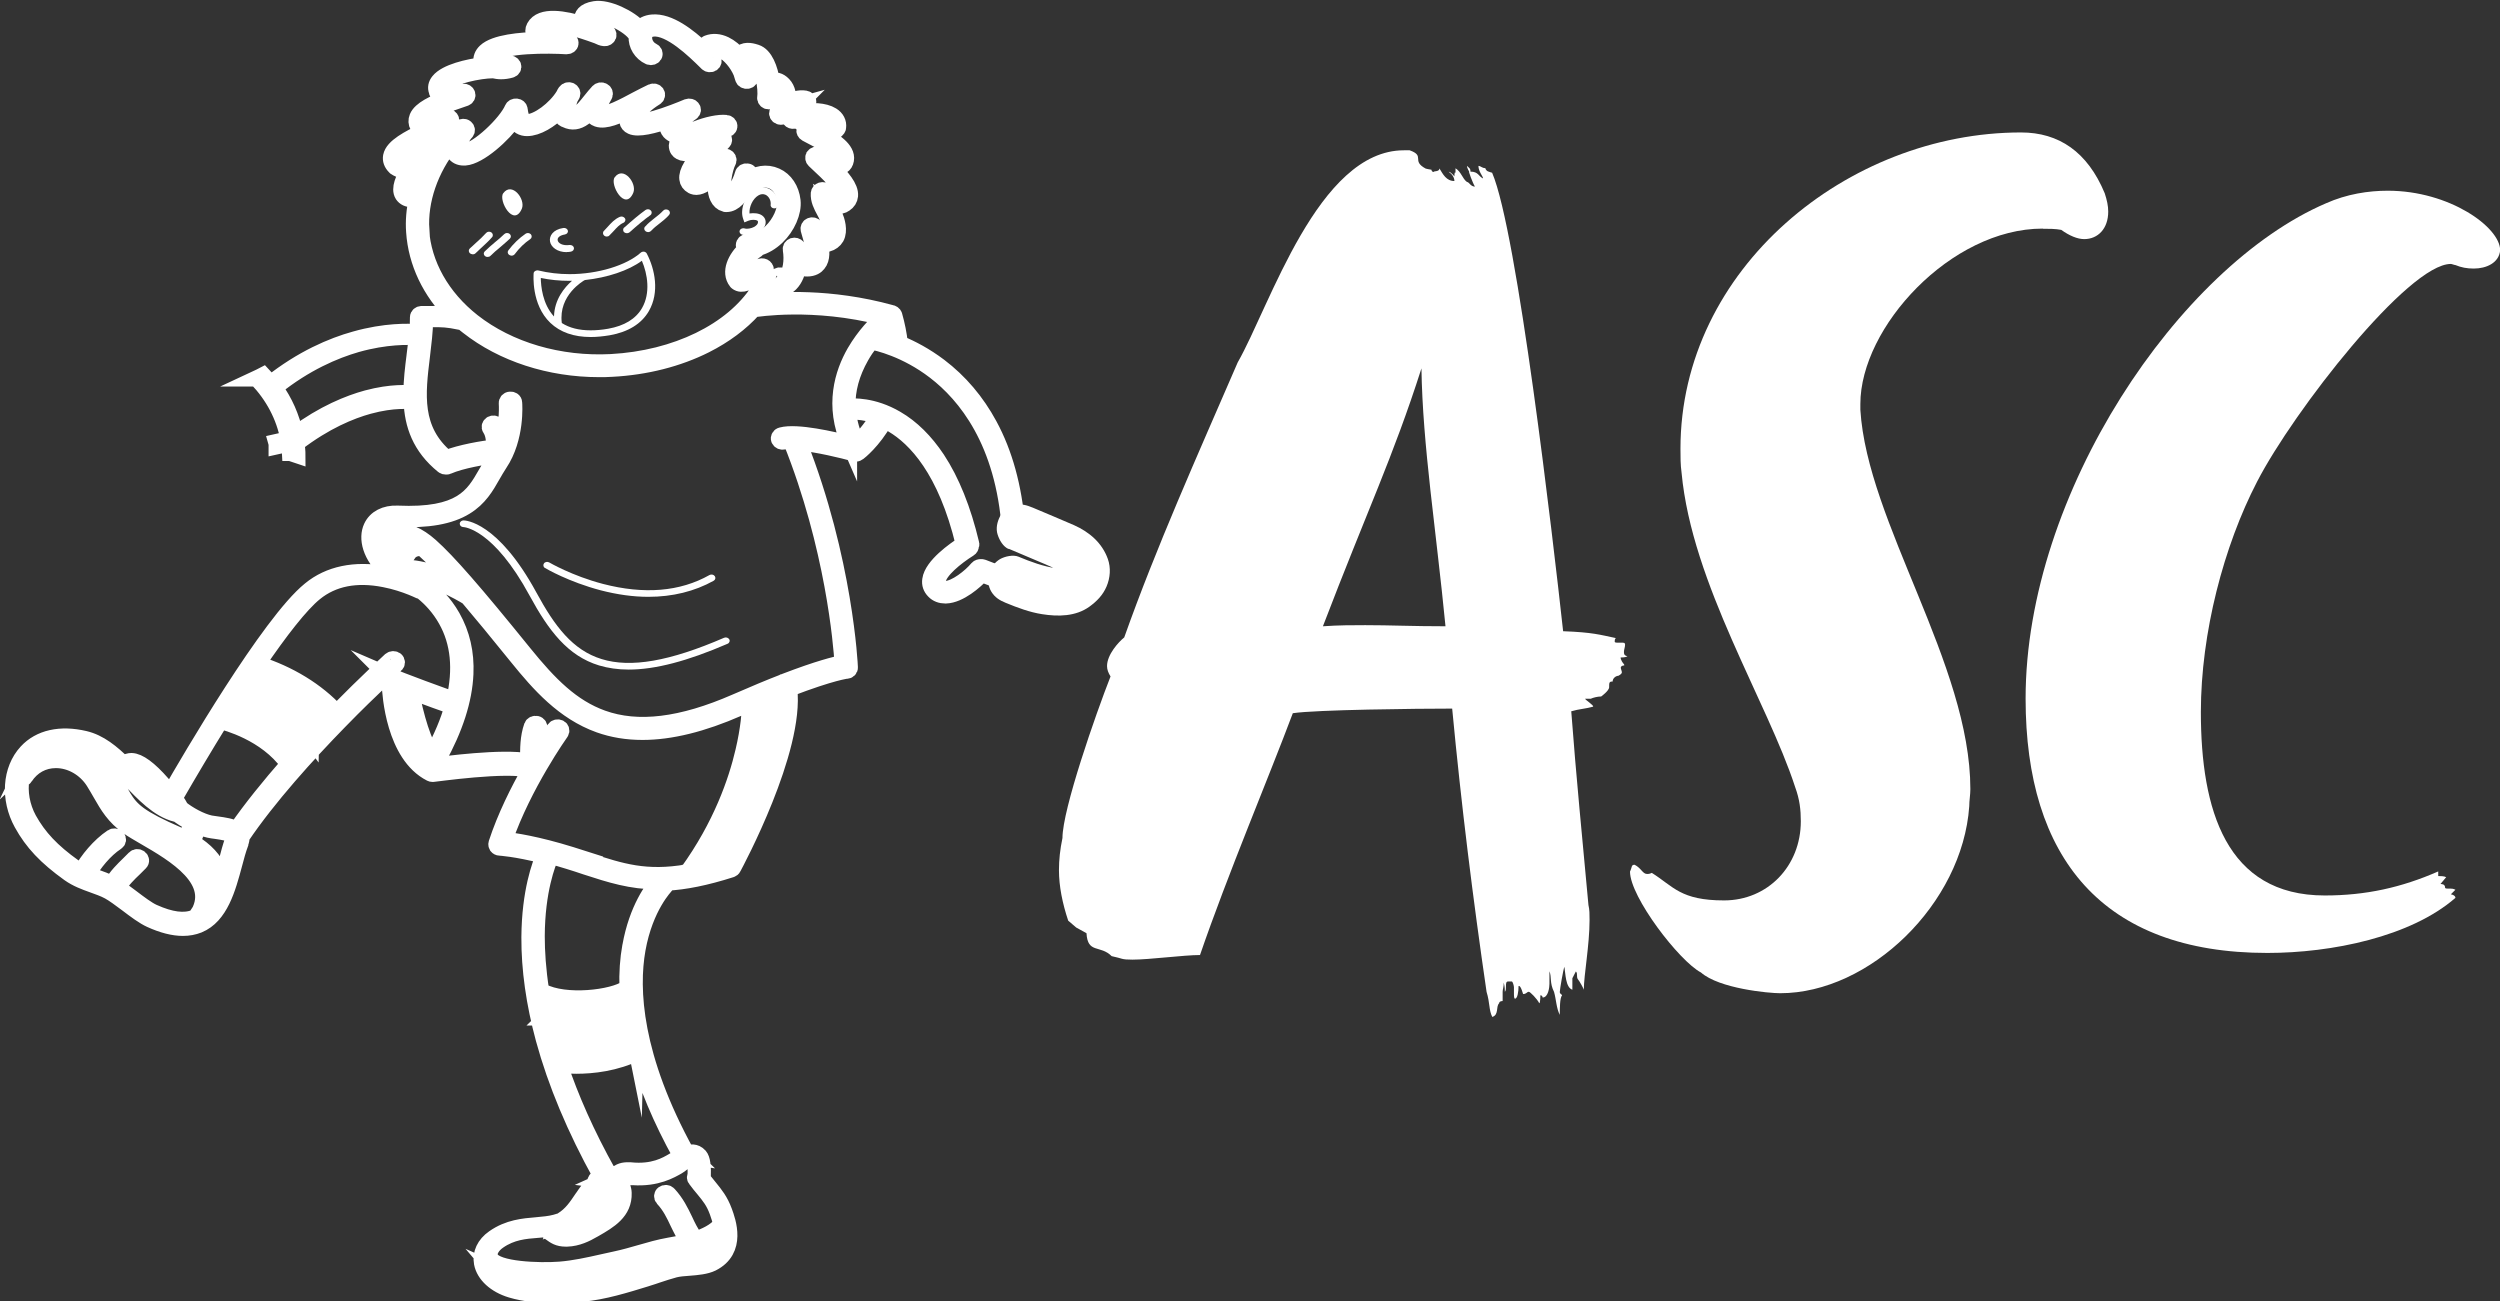 <svg xmlns="http://www.w3.org/2000/svg" id="a" viewBox="0 0 157.04 81.75"><rect x="0" y="0" width="157.04" height="81.75" fill="#333333" stroke="none"/><path d="M102.03,41.8c-.14,0-.22.07-.22.14s.07.22.07.29-.07.14-.22.22c-.14,0-.36.14-.36.36-.22,0-.22.07-.22.36,0,.22-.5.58-.5.58-.22,0-.5.07-.65.14h-.36c0,.07.58.43.5.5-.5.14-.86.14-1.37.29.29,3.89.72,8.28,1.08,12.17.07.29.07.58.07.94,0,1.58-.36,3.46-.36,4.39,0-.07-.29-.58-.36-.65-.07-.07-.07-.21-.07-.29s0-.14-.07-.22l-.22.43v.72c-.43-.14-.43-1.01-.5-1.44-.07.14-.29,1.44-.29,1.58s.14.14.14.22c-.14.14-.14.86-.14,1.22-.22-.43-.22-.94-.36-1.44-.29-.58-.14-.94-.29-1.3v.79c0,.21-.07.86-.43.86,0,0,0-.14-.14-.14,0,0,0,.5-.07.5-.14-.29-.58-.72-.65-.72-.14,0-.14.14-.36.14,0,.07-.14-.58-.29-.5,0,.36-.07.79-.22.79-.07,0-.07-.14-.07-.43v-.29c0-.07-.07-.36-.14-.36h-.22c-.14,0-.14.14-.14.29s0,.29-.07.36c0-.14,0-.29-.07-.58,0,.29-.07.43-.07.58v.58s-.22,0-.22.14c-.22.22,0,.72-.43.86-.22-.43-.14-.86-.36-1.58-.86-5.9-1.58-11.67-2.16-17.79-2.16,0-8.57.07-10.01.29-1.51,4.03-4.1,10.15-5.83,15.19-1.01,0-3.17.29-4.25.29-.72,0-.58-.07-1.3-.22-.72-.72-1.51-.14-1.58-1.44l-.65-.36-.5-.43c-.36-1.08-.58-2.16-.58-3.17,0-.65.07-1.3.22-2.02,0-1.8,2.09-7.78,3.02-10.15-.14-.22-.22-.43-.22-.65,0-.72.72-1.51,1.08-1.8,2.02-5.69,4.54-11.3,7.13-17.28,2.02-3.53,5.04-13.32,10.44-13.32h.36c1.01.36.07.65,1.01,1.15,0,0,.29.07.36.07,0,0,0,.14.14.14,0-.07.36,0,.36-.22.22.36.43.79.94.79,0-.22-.14-.43-.36-.58.14,0,.36.29.36.29,0,0,0-.36.07-.22v-.29c.36.22.43.65.72.86.14,0,.22.29.5.29-.14-.22-.43-1.01-.36-.94,0,0-.14-.22-.14-.36.14.14.22.14.22.36.5,0,.5.29.79.43,0-.14-.29-.43-.29-.79.14,0,.22.14.43.14.07.22.22.22.43.29,1.58,3.67,3.82,22.97,4.46,28.8,1.87.07,2.3.22,3.31.43-.07.07-.07.14-.07.22s.14.07.22.07h.29c.14,0,.14.07.14.14,0,.14-.07.29-.07.43s0,.22.22.29c-.14.07-.36.07-.43.07,0,.14.14.36.22.43ZM85.76,39.27c1.58,0,2.95.07,5.04.07-.58-5.98-1.44-11.38-1.51-16.2-1.8,5.62-3.38,8.86-6.19,16.2,1.01-.07,1.87-.07,2.66-.07Z" fill="#fff" stroke-width="0"></path><path d="M128.31,14.36c-5.76,0-11.45,6.19-11.45,11.02v.36c.43,7.06,6.91,15.99,6.91,23.83,0,.36-.07.72-.07,1.08-.43,6.12-6.26,11.74-11.88,11.74-.72,0-3.82-.29-4.97-1.3-1.37-.72-4.46-4.75-4.46-6.34.14-.29.07-.43.29-.43.43.22.5.58.79.58.07,0,.14,0,.29-.07,1.37.86,1.8,1.73,4.54,1.73s4.82-2.16,4.82-4.97c0-.72-.07-1.37-.36-2.16-1.73-5.33-6.48-12.75-7.13-19.73-.07-.5-.07-1.01-.07-1.51,0-11.31,10.51-19.87,21.39-19.87,2.38,0,4.18,1.22,5.26,3.82.14.43.22.79.22,1.15,0,1.08-.65,1.73-1.51,1.73-.43,0-.94-.22-1.44-.58-.36-.07-.79-.07-1.15-.07Z" fill="#fff" stroke-width="0"></path><path d="M149.99,11.98c3.89,0,7.06,2.3,7.06,3.74-.07.79-.86,1.15-1.66,1.15-.43,0-.79-.07-1.15-.22-.07,0-.22-.07-.29-.07-2.66,0-9.87,9.22-12.17,13.68-2.09,4.03-3.53,9.5-3.53,14.47,0,6.12,1.58,11.52,7.78,11.52,2.59,0,4.82-.5,7.13-1.51v.29c.14,0,.36,0,.5.07l-.36.43c.07,0,.29,0,.29.22,0,.07.07.07.36.07.07,0,.14,0,.29.07l-.29.29c.07,0,.29.07.29.22-2.81,2.45-7.78,3.46-11.81,3.46-10.37,0-15.19-5.98-15.19-15.98,0-12.89,9.65-27.15,18.87-31.11,1.3-.58,2.66-.79,3.89-.79Z" fill="#fff" stroke-width="0"></path><path d="M32.78,13.11c.25-.59-.62-1.72-1.17-.97-.32.44.65,2.18,1.17.97Z" fill="#fff" stroke-width="0"></path><path d="M39.78,12.11c.25-.59-.62-1.72-1.17-.97-.32.44.65,2.18,1.17.97Z" fill="#fff" stroke-width="0"></path><path d="M35.61,15.83c.08,0,.16,0,.24-.02.13-.02.22-.12.2-.24-.02-.12-.14-.19-.27-.18-.44.06-.72-.11-.75-.3-.03-.17.15-.31.45-.36.13-.02.22-.13.19-.24-.02-.11-.15-.19-.28-.17-.66.1-.9.51-.84.85.06.35.45.67,1.05.67Z" fill="#fff" stroke-width="0"></path><path d="M29.69,15.98c.06,0,.13-.02.18-.07.11-.11.23-.21.35-.33.24-.22.49-.45.69-.68.08-.09.06-.22-.04-.3-.1-.07-.25-.06-.33.03-.19.21-.43.44-.67.65-.12.11-.24.22-.36.33-.09.09-.08.22.01.3.05.04.1.06.16.06Z" fill="#fff" stroke-width="0"></path><path d="M30.45,15.79c-.09.09-.08.22.02.3.05.04.1.05.16.05.07,0,.13-.02.18-.07.19-.19.41-.38.62-.55.2-.17.41-.35.6-.53.09-.09.08-.22-.02-.3-.1-.08-.25-.07-.34.02-.17.17-.36.33-.57.5-.22.19-.45.38-.65.58Z" fill="#fff" stroke-width="0"></path><path d="M31.93,15.73c-.07.1-.04.23.07.29.04.02.09.04.13.04.08,0,.15-.03.2-.09.29-.39.61-.7.98-.95.1-.07.12-.2.04-.3-.08-.09-.23-.11-.33-.04-.41.28-.77.63-1.09,1.05Z" fill="#fff" stroke-width="0"></path><path d="M38.11,14.86c.06,0,.13-.02.17-.07.09-.09.18-.19.27-.28.19-.21.37-.41.6-.51.12-.05.17-.18.11-.28-.06-.1-.2-.15-.32-.1-.33.14-.55.39-.76.62-.08.09-.16.18-.24.26-.09.08-.08.22.01.3.05.04.1.06.16.06Z" fill="#fff" stroke-width="0"></path><path d="M39.21,14.29c-.09.08-.09.22,0,.3.05.04.11.06.17.06s.12-.02.17-.06c.5-.45.92-.8,1.3-1.07.1-.07.12-.21.03-.3-.08-.09-.23-.1-.33-.03-.39.28-.82.64-1.33,1.1Z" fill="#fff" stroke-width="0"></path><path d="M40.52,14.23c-.08.09-.07.22.04.3.04.03.1.05.15.05.07,0,.14-.03.19-.08.16-.17.34-.32.54-.47.2-.16.41-.32.59-.53.08-.09.07-.22-.04-.3-.1-.07-.25-.06-.33.03-.16.17-.34.32-.54.47-.2.16-.41.32-.59.53Z" fill="#fff" stroke-width="0"></path><path d="M45.49,40.06c-3.42,1.48-5.87,1.91-7.7,1.34-1.82-.56-2.95-2.07-4.09-4.17-2.44-4.49-4.49-4.54-4.58-4.54-.13,0-.24.09-.24.21s.1.21.24.21c.02,0,1.87.1,4.15,4.31,1.19,2.19,2.39,3.78,4.36,4.38.57.17,1.19.26,1.86.26,1.67,0,3.69-.53,6.21-1.62.12-.05.17-.18.11-.28-.06-.1-.2-.15-.32-.1Z" fill="#fff" stroke-width="0"></path><path d="M34.24,35.68c.06.04,1.48.87,3.49,1.4,1.04.27,2.04.41,3,.41,1.51,0,2.9-.34,4.1-1.01.11-.06.14-.19.07-.29-.07-.1-.22-.13-.33-.07-1.86,1.05-4.11,1.23-6.69.56-1.95-.51-3.36-1.34-3.38-1.35-.11-.06-.26-.04-.33.06-.07.1-.04.23.06.29Z" fill="#fff" stroke-width="0"></path><path d="M37.11,21.17c.37,0,.77-.04,1.19-.11,1.15-.2,2-.72,2.46-1.52.68-1.18.38-2.63-.13-3.61-.03-.06-.1-.11-.17-.12-.08-.01-.15.01-.21.06-.9.8-2.69,1.35-4.47,1.35-.68,0-1.34-.08-1.96-.23-.07-.02-.14,0-.2.03-.06.04-.1.09-.1.16,0,.08-.16,1.94,1.05,3.1.62.59,1.47.89,2.54.89ZM36.73,17.6s.01,0,.02-.01c1.4-.15,2.73-.59,3.57-1.21.36.84.55,2.03.01,2.97-.39.68-1.11,1.12-2.13,1.3-.39.07-.76.1-1.1.1-.72,0-1.33-.15-1.81-.46,0,0,0,0,0-.01-.22-1.74,1.36-2.64,1.43-2.68ZM35.77,17.64c.05,0,.11,0,.16,0-.48.42-1.1,1.17-1.13,2.24-.73-.79-.82-1.92-.83-2.42.57.12,1.17.18,1.79.18Z" fill="#fff" stroke-width="0"></path><path d="M46.62,14.74c.1.03.2.05.32.05.23,0,.48-.06.69-.18.26-.14.43-.35.46-.57.03-.22-.06-.4-.24-.52-.2-.13-.5-.15-.77-.11-.03-.41.2-.92.55-1.13.16-.1.32-.11.47-.04.21.11.34.37.31.62-.02.12.08.22.21.23.13.01.25-.07.26-.18.05-.41-.16-.83-.53-1.03-.31-.16-.67-.15-.98.05-.57.35-.9,1.22-.69,1.81l.08.23.24-.1c.18-.08.46-.08.57-.01.02.01.06.04.04.13-.01.09-.1.18-.23.26-.19.1-.45.15-.6.1-.12-.04-.26.01-.31.12-.05.11.02.23.14.27Z" fill="#fff" stroke-width="0"></path><path d="M54.69,21.45c.45.08,2.22.49,4.03,1.88,1.93,1.48,4.32,4.4,4.71,9.95,0,.11.11.2.24.2,0,0,.01,0,.02,0,.06,0,.11-.02.14-.05.08,0,.16-.01.24-.02v-.42c-.06,0-.12,0-.18.01-.2-2.41-.78-4.53-1.74-6.3-.8-1.48-1.85-2.72-3.14-3.7-.89-.67-1.75-1.12-2.48-1.42-.06-.57-.18-1.17-.35-1.77-.03-.09-.12-.15-.22-.16-3.85-1.06-7.12-.82-8.23-.69.14-.19.28-.38.4-.58.12-.02.25-.07.38-.15.01,0,.03,0,.04,0,.02,0,.04,0,.05,0,.43,0,.78-.14,1.05-.4.3-.3.46-.74.52-1.19.13.14.3.24.53.23.38,0,.59-.16.69-.29.28-.33.23-.86.12-1.38.13.08.27.12.42.12.02,0,.04,0,.06,0,.24-.07.43-.21.54-.4.24-.44.04-1.07-.1-1.4-.06-.14-.13-.28-.2-.42-.07-.13-.14-.26-.19-.39.37.22.76.31,1.03.11.2-.13.31-.31.33-.52.05-.54-.53-1.2-1.18-1.84.22.05.43.06.6,0,.14-.05.24-.15.29-.29.24-.67-.57-1.25-1.45-1.73.41-.02.78-.09.96-.35.02-.03.03-.06.03-.09.04-.31-.1-.58-.39-.76-.48-.3-1.29-.31-1.91-.21,0,0,0,0,0,0,.16-.16.35-.34.42-.59.02-.06,0-.12-.03-.16-.03-.05-.09-.08-.15-.09-.41-.07-.79.07-1.09.26.05-.43-.02-.86-.29-1.14-.27-.28-.5-.28-.65-.23-.03,0-.05.02-.07.03-.12-.78-.43-1.64-1-1.82-.16-.05-.63-.21-.92.03-.06.05-.11.12-.14.19-.25-.3-.56-.56-.89-.72-.38-.18-.75-.21-1.09-.08-.01,0-.02.01-.04.02-.17.1-.26.23-.29.36-.87-.81-2.09-1.78-3.15-1.68-.34.03-.62.17-.79.39-.61-.69-2.02-1.36-2.82-1.23-.7.11-.8.44-.8.63,0,.11.04.22.1.34-1.2-.37-2.67-.64-3.1.16-.09.16-.08.32,0,.47.07.13.21.24.38.33-1.26.02-2.86.17-3.45.73-.2.19-.29.42-.25.67,0,0,0,0,0,0,.01.07.04.13.09.19-.92.11-2.32.43-2.78,1.01-.16.2-.2.41-.12.62,0,.07.05.17.16.26.11.09.28.15.47.2-.81.3-1.64.68-1.85,1.18-.08.19-.07.39.03.57,0,0,.01.02.02.03.11.15.28.21.47.22-.03.01-.05.03-.08.04-.97.48-1.97.98-2.09,1.6-.04.23.03.45.24.66,0,0,.02.02.03.03.29.2.57.22.84.19-.32.48-.63,1.15-.38,1.54.12.18.32.28.6.28.09,0,.19,0,.29-.03-.16.69-.22,1.39-.17,2.07.13,1.93,1,3.76,2.49,5.24-.51-.09-.83-.08-1.38-.08-.15,0-.32,0-.51,0-.02,0-.04,0-.06,0-.02,0-.04,0-.06,0-.13,0-.24.09-.24.21,0,.31-.01.62-.04.93-.55-.04-2-.09-3.91.45-1.44.4-3.33,1.2-5.31,2.77-.14-.18-.29-.35-.45-.52-.15.08-.31.15-.46.22h.04c1.02,1.06,1.73,2.37,1.99,3.81-.26.06-.51.11-.77.17.02.07.03.14.03.21,0,.02,0,.04,0,.07.26-.06.53-.12.79-.17.03.19.04.39.05.59,0,0,.02,0,.03,0,.08.02.24.08.45.15,0-.26-.03-.51-.06-.76,1.8-1.38,3.4-2.03,4.52-2.34,1.6-.44,2.62-.3,2.64-.3.02,0,.04,0,.06,0,.06,1.46.52,2.86,1.99,4.05.05.04.1.05.16.05,0,0,0,0,.01,0,0,0,.01,0,.02,0,.04,0,.07,0,.11-.02.8-.36,2.39-.63,2.99-.68,0,.03.02.05.04.07-.06.11-.12.21-.19.32-.17.25-.31.5-.46.75-.79,1.38-1.54,2.69-5.56,2.51-.76-.03-1.37.28-1.63.85-.32.69-.1,1.8,1.04,2.82-.07.03-.14.06-.21.1,0,0-.02.01-.02.02-1.85-.33-3.47,0-4.67.99-2.54,2.05-7.59,10.7-8.78,12.78-.16-.2-.33-.41-.49-.59-.82-.94-1.48-1.42-1.94-1.43-.13,0-.33.03-.48.21-.74-.73-1.52-1.38-2.46-1.6-1.53-.36-2.83-.07-3.65.82-1.03,1.11-1.15,2.96-.3,4.5.66,1.2,1.52,2.11,2.97,3.15.48.34.98.52,1.48.7.35.13.69.24,1.02.42.31.17.71.47,1.14.79.51.39,1.05.79,1.47.98.77.35,1.44.52,2.04.52.35,0,.68-.06.98-.18,1.37-.56,1.84-2.3,2.25-3.83.12-.46.24-.9.38-1.28,0-.01,0-.03,0-.05,0,0,0,0,0,0,.07-.14.08-.26.07-.36,0,0,0-.01.01-.02,1.69-2.5,4.13-5.19,6.15-7.26,0,0,.01-.01.02-.02,1.03-1.06,1.95-1.94,2.59-2.55.02.02.05.04.08.06.14.06.29.13.46.2.02.62.27,4.42,2.57,5.59.04.02.08.03.12.03.01,0,.03,0,.04,0,.05,0,4.7-.67,6.08-.25-.73,1.28-1.56,2.93-2.11,4.61-.02.06,0,.13.03.18.04.05.11.09.18.09.01,0,.99.05,2.77.5-.23.52-.89,2.24-.91,5.12-.01,2,.29,4.15.9,6.4.75,2.75,1.96,5.64,3.6,8.6-.05.02-.09.04-.14.06-.14.08-.22.21-.25.37,0,.03,0,.06,0,.08-.3.17-.49.45-.65.68-.05.07-.09.14-.14.2-.37.55-.68,1.02-1.26,1.38-.02.01-.03.03-.05.04-.13.04-.26.08-.37.11-.37.1-.76.13-1.18.17-.82.07-1.76.14-2.69.79-.59.41-.86.99-.75,1.59.14.74.84,1.38,1.83,1.68.86.26,1.85.34,2.76.34.63,0,1.22-.04,1.73-.09,1.35-.13,2.7-.55,4-.95l.12-.04c.19-.06.39-.12.58-.19.37-.12.75-.25,1.1-.34.24-.06.55-.09.88-.11.53-.04,1.07-.09,1.46-.28,1.66-.83.99-2.66.77-3.26-.26-.7-.56-1.06-.94-1.53-.12-.15-.26-.32-.41-.51.03-.83-.03-1.25-.2-1.45-.14-.16-.3-.21-.42-.22-.13-.01-.26.02-.38.07-3.35-6.08-3.54-10.33-3.1-12.82.48-2.71,1.77-3.99,1.78-4.01.05-.05.07-.12.06-.18,1.12-.06,2.41-.31,4.04-.83.06-.02.11-.06.13-.11.16-.3,3.98-7.4,3.52-11.25,2.72-1.04,3.58-1.12,3.59-1.12.13,0,.23-.1.22-.22,0-.07-.3-6.76-3.21-14.12,1.16.09,2.8.5,3.5.69.02,0,.05.01.07.01.07,0,.13-.03.18-.07,0,0,0,0,0,0,0,0,0,0,0,0,.04-.03.91-.7,1.65-2.01.16.07.32.16.49.26,1.42.84,3.34,2.82,4.46,7.5-.55.35-1.98,1.35-2.1,2.24-.04.27.04.51.24.71.18.19.43.28.71.28.01,0,.03,0,.04,0,.86-.03,1.84-.9,2.25-1.34.63.25,1.37.5,1.97.7.1.03.2.07.29.1.04.02.09.03.13.05v-.45c-.08-.03-.17-.06-.25-.09-.63-.22-1.42-.48-2.06-.74-.04-.02-.09-.02-.13-.02-.08,0-.17.02-.22.08-.44.53-1.38,1.27-1.99,1.29-.16,0-.27-.04-.37-.14-.11-.11-.15-.23-.13-.38.08-.61,1.12-1.46,1.98-2,.07-.04.1-.11.1-.18.03-.04.04-.09.02-.14-.51-2.15-1.23-3.94-2.14-5.32-.74-1.11-1.6-1.97-2.57-2.53-1.47-.86-2.73-.79-3.06-.76-.03-1.05.26-2.1.85-3.14.18-.32.38-.61.58-.87ZM26.04,22.32c-.1.79-.2,1.6-.2,2.39-.18-.02-1.22-.12-2.79.3-1.13.31-2.72.94-4.5,2.26-.22-1.06-.66-2.05-1.29-2.92,1.92-1.54,3.76-2.32,5.15-2.72,1.84-.52,3.26-.48,3.76-.44-.04.38-.08.75-.13,1.12ZM56.03,21.38c-.44-.16-.8-.25-1.04-.3.32-.38.62-.66.82-.84.1.39.17.77.22,1.14ZM25.69,11.94c-.18-.28.41-1.3.71-1.52.08-.06.11-.17.05-.26-.05-.09-.16-.13-.27-.1-.07.02-.14.04-.21.05-.38.1-.6.15-.84,0-.12-.13-.12-.23-.11-.29.08-.42,1.06-.91,1.85-1.3.57-.29,1.12-.56,1.41-.82.08-.07.09-.18.03-.26-.06-.08-.17-.12-.28-.09-.09.03-.2.06-.3.1-.24.08-.96.33-1.08.22-.04-.08-.04-.14,0-.22.21-.47,1.5-.92,2.28-1.18.1-.04.2-.07.29-.1.11-.04.17-.14.14-.25-.03-.1-.14-.17-.25-.16-.54.05-1.1-.05-1.19-.15,0-.02,0-.04-.01-.05-.04-.09-.02-.18.05-.27.41-.51,2.18-.87,2.99-.87.02,0,.03,0,.05,0,.14.03.3.06.48.06.19,0,.4-.03.61-.09.13-.04.19-.15.15-.26-.04-.11-.17-.17-.3-.14-.46.13-.86.05-1.06-.06-.1-.05-.14-.11-.15-.14-.02-.12.02-.22.12-.32.71-.67,3.66-.63,4.74-.56.13,0,.24-.07.25-.18.02-.11-.07-.21-.2-.23-.87-.13-1.53-.36-1.65-.56-.02-.03-.02-.05,0-.1.18-.34.95-.54,3.53.41.16.08.31.14.43.15.12.02.23-.05.27-.15.03-.1-.02-.21-.14-.25l-.12-.05c-.07-.03-.15-.06-.24-.09-.32-.18-.68-.49-.68-.7,0-.12.26-.18.41-.21.7-.11,2.33.76,2.54,1.35-.04.51.28,1.04.79,1.27.12.05.26.01.32-.09.06-.1.01-.23-.1-.28-.41-.19-.59-.64-.52-.96.04-.18.16-.4.55-.44,1.07-.1,2.59,1.38,3.31,2.09l.08.08c.08.08.22.09.31.03.1-.06.13-.18.07-.27-.27-.44-.26-.58-.14-.66.2-.07.42-.04.66.07.52.25,1,.86,1.23,1.4.01.04.03.08.04.12.03.1.06.19.08.26.03.11.15.18.28.16.13-.02.21-.13.18-.25-.03-.14-.08-.28-.14-.43-.09-.27-.21-.71-.1-.8.03-.02.15-.04.43.05.45.15.77,1.44.76,2.26-.01.12-.02.21-.02.25,0,.11.1.21.22.21.13,0,.24-.08.25-.19,0-.07.01-.15.02-.24.03-.25.1-.44.16-.49.02,0,.06.03.13.11.29.3.22.99-.01,1.48-.05.11,0,.23.13.28.03.01.06.02.09.02.09,0,.17-.04.21-.11.03-.02.06-.04.09-.07.1-.14.41-.45.78-.55-.04.04-.08.08-.12.13-.16.16-.35.35-.42.6-.02.08.01.16.08.21.07.05.17.06.25.02.4-.17,1.58-.29,2.07.01.13.08.19.18.19.31-.18.15-.79.12-1.16.11-.09,0-.18,0-.26,0-.11,0-.21.06-.23.15-.03.09.02.19.11.24l.13.07c.82.42,2.07,1.06,1.88,1.58,0,.03-.02.03-.03.03-.17.07-.7-.15-.96-.25-.09-.04-.18-.07-.26-.1-.1-.04-.22,0-.28.08-.06.08-.05.19.02.26.07.06.13.12.2.19.69.64,1.63,1.52,1.58,2.01,0,.09-.05.16-.15.22,0,0-.01,0-.02.01-.08.06-.48-.07-.9-.48-.06-.06-.17-.09-.26-.06-.09.03-.15.1-.16.19-.03.42.16.78.35,1.13.07.13.14.26.19.39.19.45.24.85.12,1.07-.05.08-.11.14-.22.17-.2-.02-.44-.35-.65-.64h0c-.06-.1-.19-.13-.29-.09-.11.04-.16.14-.14.24.02.07.05.16.07.25.15.51.41,1.36.14,1.67-.04.05-.12.12-.33.12,0,0,0,0,0,0-.16,0-.27-.24-.38-.54-.06-.15-.11-.29-.19-.39-.06-.08-.18-.11-.28-.08-.1.04-.17.13-.15.23.11.65.03,1.49-.38,1.89-.04.04-.09.08-.14.12.01-.01.02-.02.03-.04.08-.09.06-.22-.04-.3-.1-.07-.25-.06-.33.04-.51.57-.77.61-.81.59-.11-.06-.15-.47.09-.95.04-.08.02-.17-.05-.23-.07-.06-.17-.08-.26-.05-.13.05-.28.16-.47.29-.17.12-.54.4-.69.41-.27-.44.15-1.26.93-1.76.04-.03.07-.07.09-.11.41-.11.8-.34,1.16-.68.66-.63,1.07-1.57.99-2.28-.08-.72-.47-1.31-1.04-1.56-.59-.27-1.27-.15-1.72.26.07-.17.1-.29.1-.29.03-.11-.05-.23-.18-.25-.13-.03-.26.04-.29.16-.16.59-.66,1.48-1,1.52-.04-.02-.09-.06-.14-.16-.25-.51,0-1.73.23-2.16.05-.1,0-.22-.11-.27-.11-.05-.25-.02-.31.08-.15.22-.48.62-.85.96-.46.42-.7.5-.76.49-.05-.03-.08-.07-.09-.13-.02-.18.1-.76,1.74-2.28l.05-.05c.08-.07.09-.18.03-.26-.06-.08-.17-.12-.27-.09-.24.07-.51.17-.8.29-.32.12-.66.25-.94.33-.37.1-.46.06-.46.06,0,0,0-.01,0-.05,0-.11.1-.24.28-.37.17-.13.4-.25.66-.36.22-.06.42-.13.59-.19.01,0,.02-.01.04-.02.39-.11.77-.16,1.01-.14.13.01.25-.07.26-.18.02-.12-.08-.22-.21-.23-.44-.05-1.21.11-1.87.38-.57.14-1.12.17-1.31-.02-.04-.04-.04-.07-.04-.1.03-.22.51-.54.79-.73.1-.07.2-.13.27-.19.09-.07.11-.19.04-.27-.06-.09-.19-.12-.3-.08-.43.18-1.27.52-2.04.74-1.01.29-1.25.2-1.28.18.09-.63.76-1.16,1.31-1.5.1-.06.13-.19.07-.28-.06-.1-.2-.13-.31-.08-.28.13-.6.3-.95.48-.76.41-1.9,1.02-2.29.88-.06-.02-.08-.05-.09-.07-.1-.22.2-.78.37-1.08.05-.1.01-.21-.09-.27-.1-.06-.23-.04-.31.04-.17.18-.33.38-.49.58-.54.68-.9,1.08-1.31.87-.02,0-.04-.02-.06-.02,0,0-.03-.03-.04-.1-.06-.23.03-.65.14-.91.04-.07.08-.14.12-.21.05-.1,0-.22-.1-.27-.11-.05-.24-.02-.31.07-.04.06-.09.13-.13.23-.52.85-1.63,1.68-2.29,1.68-.25,0-.4-.26-.46-.79-.01-.1-.1-.18-.21-.19-.11-.01-.21.04-.25.13-.39.92-2.19,2.63-3.01,2.7-.14.01-.2-.04-.23-.09-.16-.24.03-.76.24-1.02.03-.03.06-.06.09-.1.08-.09.07-.21-.02-.29-.09-.08-.24-.07-.33,0-.04.03-.07.07-.11.11-.62.61-1.34.83-1.98,1.03-.16.05-.3.1-.45.15-.12.04-.18.17-.13.27.05.11.19.16.31.12.13-.05.28-.09.43-.14.16-.05.34-.1.51-.17-.55.81-.97,1.69-1.22,2.58-.32.09-.54.09-.6,0ZM26.47,14.44c-.12-1.83.56-3.81,1.86-5.43,0,0,.01-.02.02-.02.03-.01.05-.03.08-.05-.04.24-.02.48.1.66.13.2.34.3.6.3.03,0,.05,0,.08,0,.9-.07,2.39-1.41,3.1-2.42.19.46.52.57.79.57.66,0,1.46-.5,2.08-1.12,0,.11.02.22.06.31.08.18.21.26.32.29.37.18.74.13,1.11-.14.16-.11.3-.26.45-.43,0,.07.02.14.05.2.06.14.19.25.36.31.49.17,1.29-.17,2.12-.6-.14.22-.23.45-.25.7,0,.02,0,.03,0,.05.02.14.12.26.26.32.42.2,1.39-.04,2.39-.39-.07.1-.12.2-.13.31-.02.15.03.29.14.42.18.19.45.27.77.29-.2.18-.31.38-.32.57,0,0,0,0,0,0,0,.23.12.35.22.4.32.19.84.03,1.64-.27-.87.89-1.26,1.54-1.2,1.97.02.19.13.34.31.44.08.04.21.09.39.05.34-.07.77-.41,1.14-.78-.09.51-.11,1.08.07,1.45.1.21.25.35.46.41.02,0,.04.01.06.01.01,0,.02,0,.03,0,.5,0,.89-.53,1.14-1.02.02.02.05.04.08.06.12.06.26.02.32-.09.27-.44.86-.61,1.35-.39.63.28.76,1.01.78,1.23.07.59-.3,1.41-.87,1.95-.31.29-.81.64-1.47.63-.13,0-.24.09-.24.21,0,.09.06.17.15.2-.69.62-1.08,1.5-.62,2.09.01.01.02.03.04.04.32.25.76-.02,1.15-.29-.05.32,0,.62.21.79-1.65,2.56-5.19,4.29-9.26,4.51-3.25.17-6.42-.76-8.7-2.55-1.94-1.53-3.09-3.58-3.24-5.76ZM8.22,48.12h0c.22,0,.75.33,1.56,1.25.4.45.72.89.92,1.19-.79-.38-1.49-1.12-2.23-1.91-.13-.13-.25-.27-.38-.4.05-.13.11-.13.13-.13ZM5.18,46.72c1.1.26,2.03,1.25,2.94,2.2.89.94,1.81,1.92,2.93,2.21.03,0,.06,0,.08,0,.24.19.54.38.87.55-.06.35-.1.45-.19.63-.04.09-.09.19-.15.35-.13-.07-.27-.13-.41-.19-2.51-1.09-2.99-1.57-3.5-2.4-.1-.17-.21-.37-.32-.59-.48-.91-1.13-2.16-2.53-2.67-.43-.16-.84-.22-1.21-.22.45-.05.94,0,1.48.12ZM12.32,57.55s-.02.03-.02.05c-.02,0-.04.02-.06.03-.66.27-1.51.16-2.6-.33-.38-.17-.89-.56-1.38-.93-.3-.22-.58-.44-.84-.61.25-.46.65-.85,1.04-1.22.12-.12.24-.24.35-.35.09-.09.07-.22-.03-.3-.1-.08-.25-.07-.33.02-.11.11-.22.22-.34.34-.38.37-.8.78-1.08,1.27-.35-.18-.7-.31-1.04-.43-.16-.06-.31-.11-.46-.17.34-.64,1.05-1.53,1.79-2.01.11-.07.13-.2.05-.29-.08-.09-.23-.11-.33-.04-.8.53-1.56,1.46-1.93,2.16-.16-.08-.31-.17-.46-.28-1.39-.99-2.21-1.87-2.84-3-.44-.81-.59-1.72-.46-2.54.09,0,.18-.03.22-.1.45-.69,1.14-1.07,1.94-1.07h.01c.92,0,1.83.52,2.36,1.35.17.27.31.52.45.76.44.77.83,1.44,1.72,2.08.25.18.6.38,1.01.62,1.9,1.1,4.77,2.77,3.29,5ZM13.18,56.79s-.02.03-.02.05c0,.01-.02.03-.03.04.22-.84-.05-1.67-.79-2.49-.83-.91-2.11-1.65-3.05-2.2-.4-.23-.74-.43-.98-.6-.82-.58-1.16-1.18-1.6-1.94-.14-.25-.29-.5-.46-.78-.61-.96-1.67-1.56-2.77-1.57h-.01c-.73,0-1.4.27-1.91.75.09-.19.2-.37.33-.54.05,0,.1-.02.14-.04.01,0,1.2-.82,2.68-.27,1.22.45,1.81,1.56,2.28,2.46.12.22.22.43.33.61.6.99,1.22,1.5,3.71,2.58,1.19.52,1.94,1.18,2.25,1.98.39,1.03-.1,1.94-.11,1.95ZM14.64,52.69s-.02.04-.02.07c0,0,0,.01,0,.02-.14.4-.26.84-.38,1.31-.1.39-.21.79-.34,1.18-.03-.18-.07-.36-.15-.55-.27-.71-.83-1.31-1.67-1.82.07-.19.13-.31.17-.41.08-.17.13-.29.19-.58.23.1.47.17.69.22.13.03.28.05.44.07.39.06.99.14,1.1.32,0,.02.04.06-.02.18ZM14.86,52.1c-.3-.19-.79-.26-1.23-.32-.15-.02-.29-.04-.41-.06-.62-.13-1.39-.57-1.84-.93,0,0-.02-.01-.03-.02-.05-.14-.2-.38-.39-.65.02-.02.04-.04.05-.06.87-1.51,1.85-3.16,2.84-4.76.33.08,2.86.74,4.26,2.7-1.17,1.34-2.32,2.75-3.26,4.11ZM18.42,47.64c-1.41-1.86-3.7-2.56-4.33-2.73.05-.09.11-.17.16-.26.14.01,2.35.24,4.43,2.7-.08.09-.17.19-.25.28ZM18.98,47.02c-1.88-2.18-3.83-2.65-4.48-2.76.06-.1.12-.19.19-.29.3.08,3.25.87,4.55,2.78-.08.09-.17.18-.25.27ZM19.55,46.41c-1.33-1.83-3.97-2.63-4.62-2.81.09-.14.18-.28.27-.42.64.21,3.42,1.23,4.57,2.95,0,0,.01.01.02.02-.08.08-.16.17-.24.25ZM20.11,45.81c-1.23-1.73-3.88-2.73-4.67-3,.16-.25.33-.49.49-.74,1.96.6,3.69,1.65,4.9,2.99-.23.24-.47.49-.72.75ZM24.24,42.34c.39-.36.61-.57.63-.58.09-.08.09-.22,0-.3-.09-.08-.24-.08-.34,0-.03.03-1.49,1.36-3.38,3.28-1.24-1.35-2.99-2.42-4.96-3.04,1.41-2.07,2.7-3.73,3.59-4.45,1.13-.92,2.6-1.21,4.37-.86,1.35.26,2.37.81,2.38.81.01,0,.02.01.03.01.48.39,1.03.96,1.46,1.73.8,1.41.96,3.11.51,5.02-.76-.27-3.16-1.13-4.29-1.62ZM28.42,44.38c-.26.94-.68,1.93-1.24,2.96-.54-.48-1.08-2.42-1.36-3.91,1.07.4,2.17.8,2.59.94ZM34.31,63.91c-.09-.4-.17-.78-.24-1.15.59.24,1.37.38,2.25.38.21,0,.42,0,.64-.02,1-.07,1.91-.28,2.46-.58.02.32.05.64.09.97-2.41.97-5.08.42-5.11.41-.03,0-.07,0-.1,0ZM34.54,64.82c-.04-.16-.08-.32-.12-.47.27.05.96.16,1.86.16.95,0,2.14-.12,3.3-.56.02.13.04.26.06.39-2.87,1.02-5.08.5-5.1.49,0,0,0,0,0,0ZM34.66,65.27c.27.05.76.11,1.42.11.94,0,2.2-.13,3.65-.63,0,.03.01.05.02.08,0,.04.02.08.03.12-2.38.95-4.7.67-5.02.63-.03-.1-.06-.21-.09-.31ZM36.97,75.37c.04-.07.09-.13.13-.2.15-.22.32-.48.58-.57.11-.04.24-.02.28.02.02.02,0,.06-.02.1-.01.03-.02.05-.02.08-.22.48-.79.92-1.42,1.26.17-.22.32-.44.48-.67ZM35.02,77.09c.97-.26,2.92-1.07,3.37-2.24,0-.02,0-.03.01-.05.1-.26-.03-.42-.1-.48-.1-.09-.25-.15-.41-.17.15-.07.48-.01.68.02-.01.17.03.34.07.49.03.11.05.2.06.29.04.95-.73,1.39-1.61,1.9l-.11.06c-.36.21-.85.45-1.38.47-.36.01-.48-.07-.71-.25,0,0-.02-.01-.02-.02.05-.01.11-.03.16-.04ZM44.49,78.89c-.3.15-.79.19-1.27.23-.35.03-.69.06-.97.13-.37.09-.76.22-1.14.35-.19.06-.38.13-.57.18l-.12.04c-1.28.4-2.59.8-3.89.93-1.2.12-2.91.18-4.29-.23-.52-.15-.94-.41-1.21-.73.83.37,2.19.44,3.13.44.59,0,1.02-.03,1.03-.03.92-.07,1.85-.28,2.76-.48.28-.06.57-.13.86-.19.54-.11,1.06-.26,1.56-.41.59-.17,1.15-.33,1.74-.44.73-.13,2.32-.41,3.23-1.19,0,.56-.2,1.07-.85,1.4ZM43.49,72.7s.04,0,.09.05c.04.05.13.25.11,1.09-.05.07-.06.16,0,.23.18.25.35.45.5.63.37.45.64.78.87,1.41.09.25.18.52.23.79-.35.45-.98.75-1.62.96,0-.04,0-.09-.04-.12-.25-.34-.43-.71-.61-1.1-.26-.54-.53-1.1-1.02-1.63-.08-.09-.23-.1-.33-.03-.1.07-.11.21-.03.3.45.48.7,1.01.94,1.52.19.39.38.79.65,1.16,0,0,.01.01.02.02-.48.13-.92.21-1.22.26-.62.11-1.22.28-1.8.45-.49.14-1,.29-1.52.4-.29.06-.58.13-.86.19-.88.2-1.79.4-2.68.47-1.3.1-4,0-4.33-.7-.02-.05-.06-.08-.11-.1,0-.38.2-.72.59-.99.82-.57,1.65-.64,2.44-.7.17-.01.34-.03.51-.05.02.03.04.06.07.08.09.06.17.12.25.17.25.18.47.35.95.35.03,0,.05,0,.08,0,.65-.02,1.21-.3,1.62-.54l.11-.06c.92-.53,1.87-1.08,1.83-2.27,0-.13-.04-.25-.07-.37-.04-.17-.08-.34-.04-.47.06-.15.26-.21.59-.15.04,0,.07,0,.11,0,1.48.1,2.37-.43,2.81-.68.09-.05.19-.13.29-.21.18-.14.47-.37.63-.35ZM42.75,72.58c-.07.05-.14.11-.21.16-.09.07-.18.14-.24.17-.44.26-1.26.75-2.7.6-.03,0-.06,0-.08,0-.35-.02-.63.07-.79.26-.01,0-.03,0-.04,0-.13-.02-.29-.05-.46-.06-1.4-2.5-2.39-4.78-3.07-6.81.24.03.6.05,1.04.05,1.01,0,2.46-.15,3.85-.83.55,2.04,1.46,4.2,2.71,6.46ZM39.93,65.69c-2.11,1.09-4.51.81-4.92.76-.05-.14-.09-.28-.13-.42.23.03.61.06,1.09.06.99,0,2.41-.13,3.89-.7.02.1.05.21.07.31ZM39.59,59.42c-.15.83-.21,1.7-.18,2.62-.01,0-.02.01-.03.02-.87.63-3.89.98-5.32.21-.02-.01-.04-.02-.06-.02-.21-1.33-.28-2.49-.28-3.44.01-2.89.7-4.61.89-5.03.35.09.72.2,1.11.32.38.12.74.23,1.08.35,1.54.5,2.84.92,4.51.92.02,0,.04,0,.06,0-.34.39-1.36,1.69-1.78,4.07ZM36.96,54.04c-.35-.11-.71-.23-1.09-.35-2.16-.67-3.59-.88-4.17-.94,1.19-3.45,3.51-6.71,3.53-6.74.07-.1.04-.23-.07-.29-.11-.06-.26-.03-.33.06-.01.02-.52.72-1.18,1.83,0-.65,0-1.26.22-1.88.04-.11-.03-.23-.16-.26-.13-.03-.26.03-.3.14-.25.71-.24,1.42-.24,2.1,0,.04,0,.07,0,.11-1.59-.31-5.35.19-5.98.28-1.82-1-2.18-4.04-2.25-4.99.12.05.24.09.36.14.02.13.19,1.09.47,2.08.62,2.23,1.18,2.44,1.37,2.5.03.01.06.02.09.02.04,0,.09-.01.13-.03.06-.01.12-.05.15-.11,1.08-1.94,1.66-3.75,1.73-5.38.06-1.32-.22-2.52-.82-3.58-1.03-1.81-2.63-2.54-2.69-2.57-.12-.05-.26-.01-.32.09,0,0,0,.02-.01.03-.16-.05-.34-.1-.52-.15,1.67-.35,4.21,1.18,4.51,1.37.83.98,1.84,2.2,3.09,3.75,1.39,1.72,2.93,3.46,5.16,4.26.84.3,1.74.45,2.72.45,1.76,0,3.76-.49,6.04-1.49.25-.11.49-.21.72-.31-.02.51-.09,1.59-.43,3.02-.43,1.85-1.39,4.66-3.51,7.59-2.61.45-4.15-.05-6.24-.73ZM43.85,54.64c1.99-2.86,2.9-5.59,3.32-7.4.39-1.7.44-2.9.44-3.29.15-.06.29-.12.43-.18.03,1-.09,5-3.63,10.73-.19.05-.38.09-.57.13ZM45.69,54.15c-.21.07-.42.13-.63.19,2-3.33,2.83-6.04,3.18-7.75.33-1.64.29-2.68.27-3,.22-.09.42-.17.62-.25.32,3.56-3.03,10.03-3.44,10.81ZM55.16,26.15c-.49.85-1.04,1.42-1.33,1.69-.3-.65-.49-1.31-.55-1.96.13-.02.88-.09,1.88.27ZM53.34,27.87c-1.01-.26-3.28-.79-4.25-.53-.13.03-.2.15-.16.26.04.11.17.17.3.14.12-.03.28-.05.45-.05,2.68,6.68,3.17,12.83,3.24,13.96-.42.08-1.47.33-3.61,1.15,0,0,0,0,0,0-.05,0-.09.02-.12.05-.83.32-1.81.73-2.98,1.24-3.41,1.49-6.15,1.82-8.37,1.02-1.91-.69-3.31-2.09-4.95-4.12-3.1-3.83-4.74-5.71-5.85-6.7-.78-.69-1.48-.98-2.09-.88-.68.12-.96.69-.97.72-.05.11,0,.23.13.28.12.04.26,0,.31-.11,0,0,.2-.39.62-.47.26-.05.58.03.93.23-.37.1-.66.33-.8.64-.05.11,0,.23.13.27.03.01.06.02.09.02.09,0,.18-.05.22-.13.11-.23.39-.46.87-.43,0,0,.02,0,.03,0,.07.05.13.11.2.17.49.44,1.09,1.06,1.89,1.95-1-.49-2.48-1.05-3.7-.85-1.14-.92-1.39-1.92-1.12-2.51.19-.4.6-.61,1.16-.59,1.93.09,3.33-.16,4.3-.76.87-.53,1.3-1.27,1.7-1.98.14-.24.28-.49.44-.73,1.09-1.62.93-3.75.92-3.84,0-.12-.12-.2-.25-.19-.13,0-.23.11-.22.23,0,.02.09,1.22-.31,2.45-.03-.37-.09-.74-.32-1.08-.07-.1-.21-.13-.33-.07-.11.06-.15.19-.08.29.2.3.23.66.26,1.03,0,.05,0,.1.01.16-.69.06-2.16.32-3.01.66-2.11-1.78-1.83-4.03-1.54-6.41.09-.76.19-1.54.2-2.31.15,0,.28,0,.4,0,.69,0,.98,0,1.8.17.02,0,.04,0,.06,0,.02,0,.05,0,.07,0,.11.1.23.2.35.29,2.19,1.72,5.15,2.68,8.24,2.68.27,0,.53,0,.8-.02,2.14-.11,4.17-.63,5.88-1.49,1.21-.61,2.24-1.38,3.03-2.26.03,0,.05,0,.08,0,.04,0,3.65-.61,8.04.52-.41.37-1.16,1.12-1.77,2.17-.76,1.32-1.41,3.36-.35,5.76Z" fill="#fff" stroke="#fff" stroke-miterlimit="10"></path><path d="M63.36,34.47l1.84.78c.56.24,1.14.45,1.63.82l-.3-.23c.12.1.22.2.32.32l-.23-.3c.09.12.16.24.22.37l-.15-.36c.03.09.06.18.07.27l-.05-.4c.01.09.01.18,0,.28l.05-.4c-.01.08-.04.16-.06.23l.15-.36c-.04.1-.09.18-.16.26l.23-.3c-.07.08-.14.16-.23.23l.3-.23c-.14.11-.3.2-.46.27l.36-.15c-.16.06-.31.1-.48.13l.4-.05c-.29.04-.57.03-.86,0l.4.05c-.81-.12-1.61-.41-2.37-.73-.33-.14-.86-.02-1.16.15-.31.18-.61.54-.69.9-.09.38-.07.81.15,1.16s.51.53.9.69c.73.3,1.5.59,2.28.71,1,.16,2.11.15,2.97-.47.47-.34.85-.73,1.08-1.27s.28-1.17.08-1.73c-.36-1.01-1.16-1.69-2.12-2.12-.86-.38-1.73-.73-2.59-1.1-.39-.16-.73-.27-1.16-.15-.35.1-.73.36-.9.69-.18.35-.28.77-.15,1.16.11.34.34.75.69.9h0Z" fill="#fff" stroke-width="0"></path></svg>